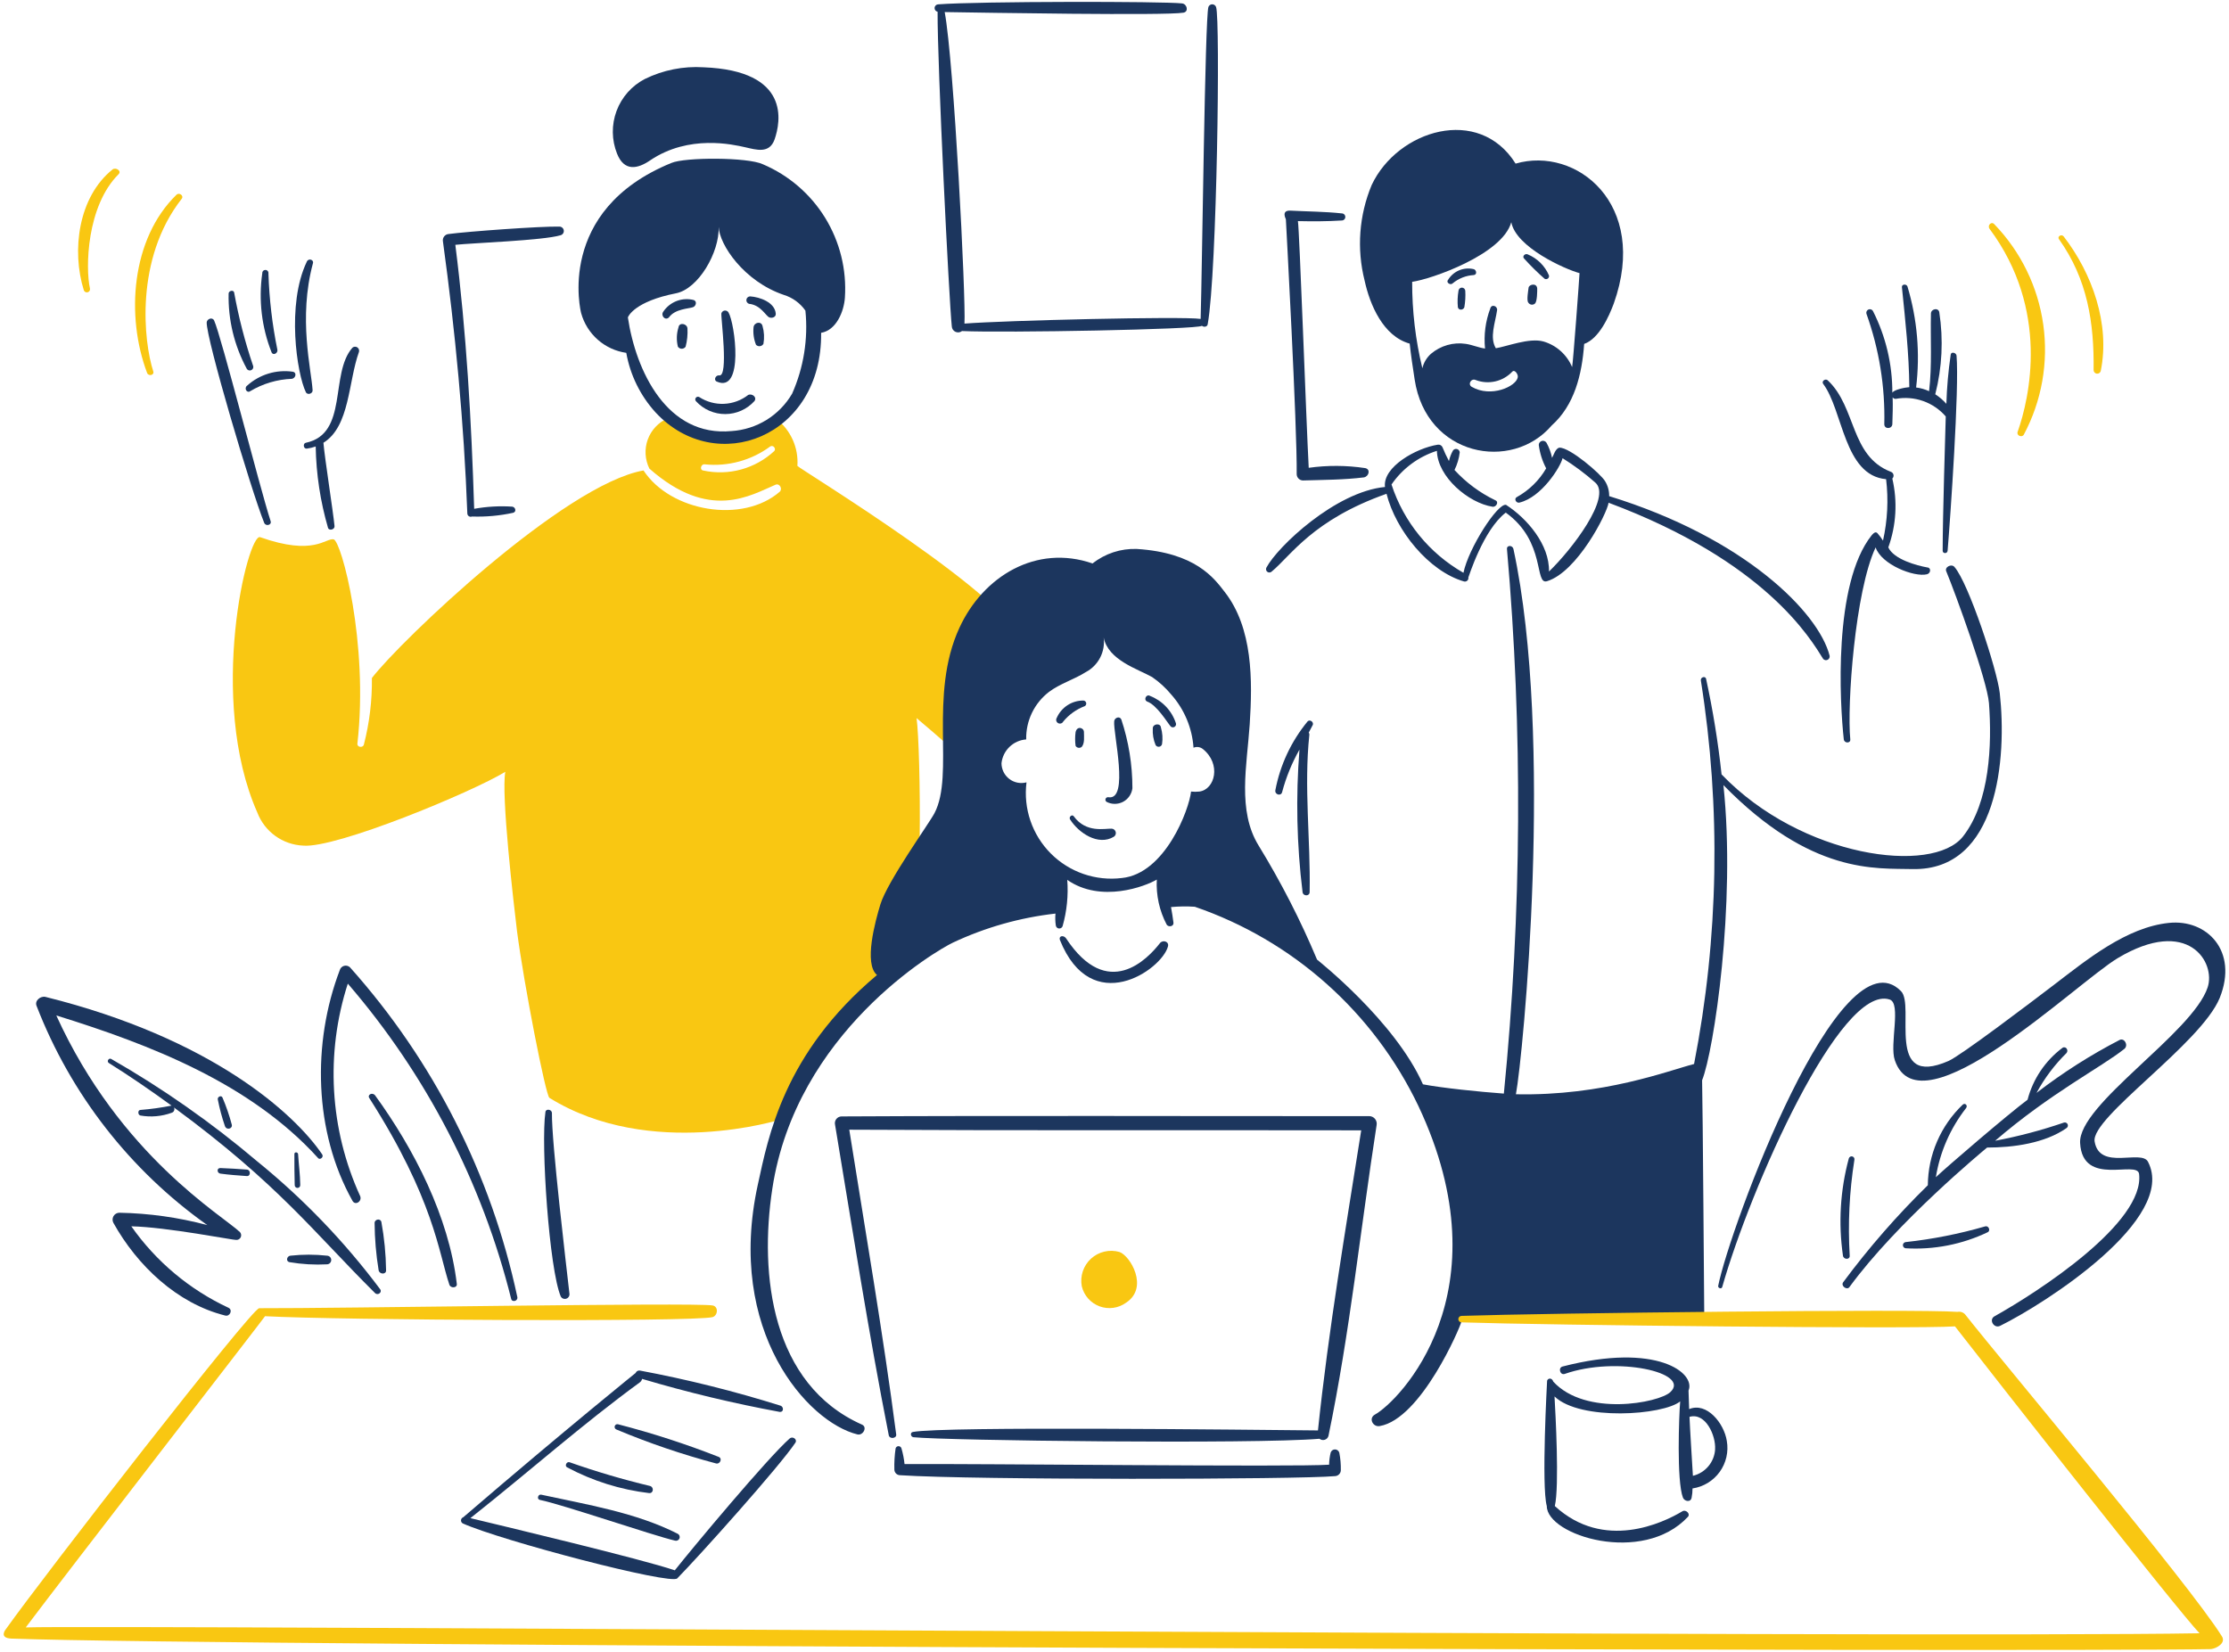 <svg width="448" height="332" viewBox="0 0 448 332" fill="none" xmlns="http://www.w3.org/2000/svg">
<path d="M160.266 93.644C160.389 91.845 160.068 90.043 159.33 88.398C158.592 86.753 157.461 85.315 156.036 84.211C155.54 84.086 146.852 92.713 134.181 84.086C133.262 84.491 132.434 85.079 131.748 85.812C131.062 86.546 130.532 87.412 130.19 88.356C129.848 89.3 129.7 90.304 129.757 91.307C129.814 92.31 130.073 93.291 130.519 94.191C142.622 104.865 150.875 99.528 155.899 97.418C156.708 97.108 157.328 98.287 156.708 98.847C149.261 105.3 134.799 102.879 129.337 94.562C113.409 97.38 80.519 128.771 74.747 136.28C74.803 140.796 74.26 145.301 73.132 149.675C72.947 150.359 71.767 150.234 71.831 149.489C74.126 129.258 68.602 108.717 67.051 108.406C65.439 108.096 63.14 111.819 52.281 107.972C49.799 107.102 41.607 140.491 51.722 163.328C52.44 165.209 53.692 166.84 55.324 168.02C56.955 169.199 58.896 169.877 60.908 169.969C67.488 170.59 94.853 159.232 101.563 155.136C100.696 159.667 103.238 181.637 103.913 187.16C105.339 198.082 109.684 220.238 110.429 220.673C130.722 233.271 156.912 225.016 156.912 225.016C156.912 225.016 161.939 211.922 182.729 190.635C185.521 187.78 185.079 150.544 184.219 144.34C188.252 147.691 192.162 151.353 196.383 154.581C195.885 149.367 205.132 131.742 205.132 129.437C205.073 121.2 160.205 93.954 160.266 93.644ZM155.615 90.666C153.726 92.418 151.441 93.687 148.957 94.368C146.472 95.048 143.859 95.119 141.341 94.574C140.535 94.452 140.906 93.209 141.651 93.333C146.333 93.817 151.027 92.534 154.811 89.736C155.425 89.362 156.043 90.229 155.615 90.666Z" fill="#F9C712"/>
<path d="M224.994 251.65C224.008 251.369 222.967 251.343 221.968 251.577C220.97 251.81 220.048 252.295 219.289 252.985C218.531 253.675 217.961 254.547 217.635 255.519C217.308 256.491 217.235 257.53 217.422 258.538C217.639 259.455 218.08 260.305 218.705 261.01C219.33 261.716 220.12 262.255 221.004 262.581C221.888 262.907 222.84 263.009 223.773 262.877C224.706 262.746 225.592 262.386 226.352 261.828C230.951 258.787 227.166 252.4 224.994 251.65Z" fill="#F9C712"/>
<path d="M275.202 224.344C239.827 224.374 204.514 224.219 169.139 224.405C168.935 224.407 168.734 224.455 168.552 224.546C168.369 224.637 168.209 224.768 168.084 224.929C167.959 225.09 167.872 225.277 167.829 225.476C167.786 225.676 167.789 225.882 167.837 226.08C171.313 246.934 174.539 267.786 178.635 288.513C178.821 289.321 180.25 289.133 180.125 288.327C177.456 267.847 173.919 247.437 170.692 227.074C205.002 227.26 239.268 227.135 273.587 227.199C270.422 247.244 267.007 267.351 264.892 287.521C251.363 287.397 189.737 286.652 183.469 287.831C182.849 287.956 183.035 288.823 183.591 288.886C190.108 289.568 251.859 290.313 265.202 289.197C265.347 289.315 265.518 289.396 265.702 289.432C265.885 289.468 266.075 289.458 266.253 289.402C266.432 289.347 266.594 289.248 266.724 289.114C266.855 288.981 266.951 288.817 267.002 288.637C271.284 268.035 273.455 246.934 276.682 226.144C276.722 225.925 276.715 225.701 276.659 225.486C276.604 225.271 276.502 225.071 276.361 224.899C276.22 224.728 276.043 224.589 275.843 224.493C275.642 224.397 275.424 224.346 275.202 224.344Z" fill="#1C365E"/>
<path d="M269.181 291.988C269.126 291.801 269.012 291.636 268.855 291.518C268.699 291.401 268.508 291.338 268.313 291.338C268.117 291.338 267.927 291.401 267.77 291.518C267.614 291.636 267.499 291.801 267.444 291.988C267.253 292.781 267.149 293.593 267.134 294.409C260.554 294.905 196.385 294.174 181.801 294.284C181.69 293.213 181.482 292.155 181.18 291.121C181.143 290.995 181.065 290.884 180.959 290.805C180.853 290.727 180.725 290.684 180.593 290.684C180.461 290.684 180.333 290.727 180.227 290.805C180.121 290.884 180.043 290.995 180.005 291.121C179.798 292.539 179.715 293.971 179.756 295.403C179.765 295.697 179.886 295.976 180.094 296.183C180.302 296.391 180.581 296.511 180.875 296.519C195.706 297.513 261.179 297.389 268.316 296.705C268.624 296.694 268.917 296.566 269.135 296.348C269.353 296.13 269.48 295.838 269.491 295.53C269.515 294.342 269.411 293.154 269.181 291.988Z" fill="#1C365E"/>
<path d="M158.715 289.14C154.261 293.067 139.165 311.171 135.628 315.639C128.863 313.343 101.245 306.763 94.543 305.151C106.831 295.408 116.824 286.47 128.618 277.844C128.839 277.674 128.992 277.432 129.051 277.16C138.153 279.863 147.393 282.08 156.731 283.801C157.537 283.864 157.537 282.809 156.917 282.56C147.633 279.642 138.183 277.28 128.618 275.487C128.438 275.455 128.253 275.487 128.094 275.578C127.935 275.668 127.813 275.811 127.749 275.982C128.804 275.113 113.846 287.152 93.119 304.965C92.995 305.008 92.886 305.085 92.804 305.188C92.723 305.291 92.672 305.415 92.659 305.545C92.646 305.676 92.671 305.808 92.73 305.925C92.79 306.042 92.881 306.139 92.995 306.206C100.771 309.696 134.987 318.675 136.126 317.251C140.472 312.842 156.668 294.785 159.894 289.944C160.266 289.258 159.274 288.64 158.715 289.14Z" fill="#1C365E"/>
<path d="M108.507 301.485C113.122 302.425 131.158 308.622 135.689 309.677C135.863 309.721 136.048 309.701 136.208 309.62C136.369 309.54 136.494 309.404 136.563 309.237C136.631 309.071 136.636 308.886 136.579 308.716C136.521 308.545 136.404 308.402 136.249 308.311C127.871 304.03 117.879 302.415 108.754 300.43C108.145 300.305 107.828 301.344 108.507 301.485Z" fill="#1C365E"/>
<path d="M114.032 294.968C119.148 297.692 124.726 299.438 130.482 300.119C131.351 300.18 131.473 298.944 130.667 298.69C125.188 297.381 119.781 295.787 114.469 293.913C113.844 293.727 113.409 294.719 114.032 294.968Z" fill="#1C365E"/>
<path d="M123.89 287.335C130.408 290.066 137.105 292.347 143.935 294.162C144.68 294.348 145.239 293.222 144.495 292.858C137.869 290.255 131.092 288.057 124.2 286.278C124.063 286.247 123.92 286.27 123.799 286.341C123.679 286.413 123.59 286.527 123.55 286.661C123.511 286.796 123.524 286.94 123.587 287.065C123.65 287.191 123.758 287.287 123.89 287.335Z" fill="#1C365E"/>
<path d="M215.07 164.703C216.743 167.373 220.71 170.108 223.883 168.179C224.035 168.076 224.152 167.928 224.217 167.755C224.281 167.582 224.29 167.394 224.242 167.216C224.194 167.038 224.092 166.88 223.949 166.763C223.807 166.646 223.632 166.576 223.448 166.564C222.082 166.503 218.297 167.504 215.815 164.083C215.5 163.587 214.753 164.207 215.07 164.703Z" fill="#1C365E"/>
<path d="M222.388 161.166C222.9 161.437 223.47 161.579 224.049 161.58C224.628 161.581 225.199 161.441 225.712 161.172C226.225 160.904 226.665 160.514 226.994 160.037C227.323 159.56 227.531 159.011 227.6 158.436C227.604 153.732 226.849 149.059 225.365 144.596C224.994 143.851 224 144.286 223.939 144.968C223.689 147.318 227.041 160.981 222.764 160.243C222.65 160.225 222.533 160.246 222.432 160.303C222.332 160.36 222.254 160.449 222.21 160.556C222.167 160.663 222.161 160.781 222.193 160.892C222.225 161.003 222.294 161.099 222.388 161.166Z" fill="#1C365E"/>
<path d="M231.696 146.457C231.63 147.582 231.822 148.708 232.256 149.747C232.325 149.872 232.431 149.972 232.559 150.035C232.686 150.098 232.83 150.12 232.971 150.1C233.112 150.08 233.243 150.017 233.348 149.921C233.453 149.824 233.526 149.698 233.558 149.559C233.727 148.439 233.646 147.295 233.323 146.208C233.247 145.278 231.635 145.463 231.696 146.457Z" fill="#1C365E"/>
<path d="M216.182 149.933C216.246 150.033 216.331 150.118 216.431 150.182C216.53 150.246 216.643 150.289 216.76 150.306C216.877 150.324 216.997 150.316 217.111 150.284C217.226 150.252 217.332 150.195 217.422 150.119C218.043 149.374 217.857 148.072 217.857 147.142C217.857 146.272 216.492 145.837 216.182 147.142C216.055 148.068 216.055 149.007 216.182 149.933Z" fill="#1C365E"/>
<path d="M213.7 145.031C214.85 143.633 216.348 142.562 218.043 141.927C218.152 141.857 218.236 141.754 218.282 141.633C218.328 141.512 218.334 141.379 218.3 141.254C218.265 141.129 218.191 141.019 218.089 140.939C217.987 140.859 217.862 140.814 217.733 140.811C216.602 140.808 215.494 141.136 214.547 141.753C213.599 142.371 212.851 143.251 212.396 144.286C212.341 144.372 212.304 144.468 212.287 144.569C212.27 144.67 212.274 144.772 212.299 144.872C212.323 144.971 212.367 145.064 212.428 145.145C212.49 145.227 212.567 145.295 212.656 145.345C212.744 145.396 212.842 145.428 212.944 145.439C213.045 145.451 213.148 145.442 213.245 145.412C213.343 145.383 213.434 145.334 213.512 145.269C213.59 145.203 213.654 145.122 213.7 145.031Z" fill="#1C365E"/>
<path d="M230.519 140.996C232.502 141.68 234.551 145.156 235.296 146.023C235.397 146.118 235.525 146.178 235.662 146.194C235.8 146.209 235.938 146.18 236.057 146.11C236.177 146.04 236.27 145.933 236.323 145.805C236.376 145.678 236.386 145.536 236.352 145.402C235.948 144.152 235.27 143.008 234.369 142.053C233.467 141.098 232.364 140.355 231.139 139.88C230.455 139.445 229.774 140.561 230.519 140.996Z" fill="#1C365E"/>
<path d="M213.016 188.908C219.347 204.733 233.433 194.99 234.737 190.271C235.047 189.218 233.682 188.844 233.122 189.589C230.704 192.694 222.637 201.318 214.257 188.598C213.761 187.914 212.769 188.09 213.016 188.908Z" fill="#1C365E"/>
<path d="M347.067 289.631C346.524 286.09 343.032 281.749 339.495 283.239C339.434 281.999 339.434 280.755 339.371 279.515C340.861 275.99 333.04 269.771 314.052 274.674C313.112 274.923 313.554 276.474 314.484 276.163C324.911 272.502 339.93 275.914 335.709 279.825C333.359 281.999 318.705 284.79 312.188 277.71C311.939 276.904 311.133 276.965 310.948 277.524C310.948 277.524 309.773 298.81 310.886 302.721C310.886 308.629 330.14 314.652 339.246 304.892C339.806 304.272 338.814 303.341 338.13 303.776C334.22 306.126 322.366 311.782 312.499 302.721C313.439 298.749 312.623 283.855 312.437 280.69C317.589 285.653 334.281 284.475 337.695 281.684C337.46 284.412 336.95 297.694 338.255 301.045C338.565 301.79 339.806 302.039 339.991 301.045C340.115 300.432 340.177 299.808 340.177 299.182C341.262 299.02 342.304 298.643 343.242 298.072C344.179 297.501 344.993 296.749 345.635 295.859C346.277 294.969 346.735 293.959 346.98 292.89C347.226 291.82 347.256 290.712 347.067 289.631ZM344.717 291.307C344.646 292.558 344.173 293.753 343.368 294.715C342.564 295.676 341.471 296.353 340.252 296.644C340.127 294.529 339.632 286.652 339.568 284.79C342.846 283.86 344.896 288.637 344.708 291.307H344.717Z" fill="#1C365E"/>
<path d="M262.789 145.031C259.519 149.01 257.3 153.747 256.336 158.807C256.148 159.747 257.511 160.111 257.701 159.18C258.492 156.21 259.659 153.352 261.175 150.678C260.42 160.211 260.628 169.796 261.795 179.287C261.859 180.156 263.224 180.227 263.224 179.287C263.41 168.674 262.049 158.25 263.161 147.698C263.174 147.621 263.169 147.542 263.148 147.467C263.126 147.392 263.088 147.322 263.036 147.264C263.285 146.768 263.534 146.324 263.783 145.837C264.216 145.217 263.276 144.465 262.789 145.031Z" fill="#1C365E"/>
<path d="M307.223 57.837C307.171 58.333 306.791 60.38 307.162 60.814C307.23 60.927 307.323 61.023 307.434 61.096C307.544 61.168 307.669 61.215 307.8 61.233C307.931 61.251 308.064 61.239 308.19 61.199C308.316 61.158 308.431 61.09 308.527 61C308.962 60.568 308.962 58.518 308.962 58.022C308.901 56.782 307.298 57.155 307.223 57.837Z" fill="#1C365E"/>
<path d="M293.137 58.457C292.951 59.544 292.909 60.65 293.013 61.747C293.137 62.431 294.129 62.367 294.315 61.747C294.503 60.661 294.566 59.557 294.503 58.457C294.492 58.283 294.416 58.119 294.289 58C294.162 57.88 293.994 57.813 293.82 57.813C293.645 57.813 293.478 57.88 293.351 58C293.224 58.119 293.147 58.283 293.137 58.457Z" fill="#1C365E"/>
<path d="M291.957 56.96C293.168 55.958 294.669 55.371 296.239 55.285C296.923 55.16 296.735 54.29 296.239 54.109C295.252 53.864 294.212 53.943 293.274 54.334C292.335 54.725 291.547 55.407 291.026 56.281C290.592 56.781 291.529 57.407 291.957 56.96Z" fill="#1C365E"/>
<path d="M306.356 52.002C307.638 53.428 309.006 54.776 310.452 56.037C310.555 56.092 310.673 56.117 310.79 56.106C310.907 56.096 311.018 56.052 311.11 55.98C311.202 55.907 311.271 55.809 311.308 55.697C311.345 55.586 311.349 55.466 311.319 55.353C310.503 53.435 308.965 51.916 307.037 51.123C306.485 50.885 305.853 51.574 306.356 52.002Z" fill="#1C365E"/>
<path d="M393.24 71.488C393.183 70.868 392.121 70.621 392.065 71.302C391.585 74.573 391.295 77.868 391.195 81.172C390.543 80.432 389.791 79.785 388.963 79.25C390.344 73.858 390.618 68.242 389.769 62.741C389.583 61.801 388.154 62.057 388.093 62.988C387.969 68.203 388.342 73.354 387.722 78.627C386.895 78.25 386.015 77.999 385.113 77.885C385.941 71.072 385.35 64.162 383.377 57.59C383.191 57.031 382.202 57.094 382.26 57.715C382.942 64.417 383.687 71.058 383.748 77.821C382.869 77.873 380.641 78.333 380.336 78.94C380.353 73.224 379.013 67.586 376.425 62.49C376.335 62.344 376.195 62.236 376.032 62.185C375.868 62.134 375.692 62.143 375.534 62.211C375.377 62.278 375.249 62.4 375.174 62.554C375.098 62.708 375.081 62.883 375.124 63.049C377.681 70.17 378.901 77.702 378.721 85.266C378.721 86.321 380.275 86.26 380.336 85.266C380.397 83.466 380.46 81.666 380.397 79.861C380.463 79.963 380.556 80.046 380.665 80.1C380.774 80.155 380.896 80.179 381.017 80.171C382.856 79.835 384.751 79.984 386.514 80.604C388.277 81.224 389.848 82.294 391.071 83.708C391.009 86.004 390.45 104.002 390.45 110.705C390.45 111.325 391.39 111.325 391.444 110.705C391.999 104.01 393.811 77.936 393.24 71.488Z" fill="#1C365E"/>
<path d="M387.405 114.065C385.29 113.692 380.641 112.451 379.525 110.03C381.124 105.592 381.404 100.785 380.331 96.191C380.433 96.094 380.508 95.972 380.549 95.836C380.59 95.701 380.595 95.558 380.563 95.42C380.532 95.283 380.466 95.156 380.371 95.051C380.276 94.947 380.155 94.869 380.021 94.826C371.829 91.66 373.131 81.856 367.359 76.456C366.927 76.021 366.057 76.58 366.419 77.14C370.454 82.476 370.576 95.571 379.081 96.316C379.577 100.437 379.368 104.614 378.46 108.665C378.127 108.139 377.753 107.641 377.342 107.175C377.093 106.928 376.783 106.865 376.167 107.61C368.412 117.353 369.775 141.433 370.581 148.631C370.708 149.44 371.949 149.44 371.885 148.631C371.204 141.743 372.825 118.843 376.975 110.03C378.15 113.506 384.73 116.051 387.278 115.435C388.088 115.24 388.15 114.124 387.405 114.065Z" fill="#1C365E"/>
<path d="M400.811 45.05C400.24 44.441 399.383 45.299 399.872 45.99C411.974 62.25 407.941 79.936 405.512 86.824C405.262 87.569 406.379 87.999 406.752 87.383C410.366 80.605 411.738 72.856 410.67 65.25C409.603 57.644 406.151 50.572 400.811 45.05Z" fill="#F9C712"/>
<path d="M414.776 47.534C414.343 46.973 413.41 47.534 413.836 48.091C419.546 56.098 420.911 64.849 420.787 74.411C420.794 74.584 420.861 74.748 420.978 74.875C421.094 75.002 421.252 75.085 421.423 75.107C421.594 75.129 421.767 75.09 421.912 74.997C422.058 74.903 422.165 74.762 422.216 74.597C424.147 65.159 420.51 54.96 414.776 47.534Z" fill="#F9C712"/>
<path d="M367.733 131.812C365.529 123.117 350.667 108.103 323.422 99.725C323.441 98.677 323.162 97.644 322.615 96.748C321.809 95.319 315.54 89.921 313.429 89.982C312.623 90.107 312.254 91.533 311.942 92.032C311.728 90.966 311.351 89.941 310.823 88.991C310.726 88.838 310.583 88.721 310.415 88.657C310.246 88.592 310.061 88.583 309.887 88.632C309.713 88.68 309.56 88.783 309.449 88.926C309.338 89.068 309.276 89.243 309.272 89.423C309.482 91.073 309.986 92.671 310.762 94.142C309.354 96.563 307.316 98.557 304.866 99.913C304.246 100.224 304.68 101.154 305.362 101.03C309.827 99.975 313.617 93.893 314.057 92.1C316.383 93.547 318.584 95.187 320.637 97.002C323.988 99.921 315.92 110.47 311.326 114.876C311.451 109.471 306.92 104.202 302.702 101.481C301.026 101.046 295.13 110.23 294.136 115.134C287.275 111.224 282.119 104.895 279.676 97.385C281.877 94.175 285.089 91.794 288.799 90.619C288.924 95.895 295.191 101.107 299.971 101.852C300.716 101.977 301.336 100.861 300.528 100.55C297.436 99.061 294.656 96.997 292.336 94.469C292.885 93.357 293.241 92.16 293.391 90.929C293.381 90.774 293.323 90.625 293.224 90.504C293.126 90.383 292.992 90.296 292.841 90.255C292.691 90.214 292.531 90.221 292.385 90.276C292.238 90.33 292.113 90.429 292.026 90.558C291.656 91.221 291.385 91.933 291.219 92.673C290.736 91.765 290.301 90.833 289.915 89.879C289.835 89.704 289.7 89.56 289.53 89.471C289.36 89.381 289.165 89.35 288.975 89.383C284.632 90.067 277.867 93.848 278.363 97.885C268.434 98.825 256.766 109.87 254.534 114.084C254.457 114.225 254.434 114.388 254.468 114.545C254.501 114.701 254.59 114.841 254.717 114.938C254.844 115.035 255.002 115.084 255.162 115.075C255.321 115.066 255.473 115.001 255.589 114.89C259.497 111.663 263.779 104.527 278.675 99.251C280.536 106.637 287.175 114.829 294.251 116.876C294.365 116.905 294.485 116.905 294.599 116.876C294.714 116.847 294.819 116.79 294.906 116.71C294.992 116.63 295.057 116.529 295.095 116.417C295.132 116.305 295.141 116.186 295.12 116.07C295.182 116.006 298.098 106.512 302.64 103.037C310.783 108.876 308.325 117.691 310.957 116.815C316.978 114.951 322.942 103.347 323.306 101.051C354.895 112.843 363.961 128.482 366.438 132.454C366.548 132.574 366.695 132.656 366.855 132.686C367.015 132.716 367.181 132.693 367.327 132.62C367.473 132.548 367.592 132.43 367.665 132.284C367.738 132.138 367.762 131.973 367.733 131.812Z" fill="#1C365E"/>
<path d="M54.391 104.752C52.192 97.956 44.46 67.516 43.034 64.414C42.662 63.669 41.607 64.104 41.544 64.786C41.419 68.012 50.42 98.424 53.087 105.062C53.39 105.871 54.65 105.556 54.391 104.752Z" fill="#1C365E"/>
<path d="M45.95 59.014C45.834 64.247 47.075 69.421 49.55 74.033C49.587 74.118 49.64 74.196 49.706 74.261C49.773 74.326 49.851 74.377 49.938 74.412C50.024 74.446 50.116 74.463 50.209 74.462C50.302 74.461 50.394 74.442 50.479 74.405C50.565 74.369 50.642 74.316 50.707 74.249C50.772 74.183 50.824 74.104 50.858 74.018C50.893 73.931 50.91 73.839 50.909 73.746C50.908 73.653 50.888 73.561 50.852 73.476C49.233 68.697 47.968 63.805 47.068 58.84C47.005 58.208 45.955 58.394 45.95 59.014Z" fill="#1C365E"/>
<path d="M52.715 54.918C51.946 60.286 52.587 65.762 54.577 70.806C54.887 71.551 55.881 70.992 55.752 70.311C54.719 65.261 54.117 60.133 53.952 54.981C53.966 54.895 53.962 54.806 53.939 54.722C53.917 54.637 53.877 54.558 53.822 54.49C53.767 54.421 53.698 54.365 53.62 54.326C53.542 54.286 53.457 54.263 53.369 54.258C53.282 54.254 53.194 54.268 53.112 54.3C53.031 54.331 52.956 54.38 52.895 54.442C52.833 54.504 52.785 54.579 52.754 54.661C52.723 54.743 52.71 54.831 52.715 54.918Z" fill="#1C365E"/>
<path d="M61.653 52.622C57.556 61.188 59.664 75.088 61.465 78.813C61.775 79.494 62.893 79.123 62.83 78.439C62.583 74.343 59.914 63.98 62.893 52.932C63.14 52.187 61.963 51.816 61.653 52.622Z" fill="#1C365E"/>
<path d="M50.295 78.625C52.835 77.106 55.716 76.253 58.673 76.143C59.418 76.019 59.728 74.902 58.859 74.717C57.217 74.481 55.543 74.608 53.956 75.091C52.369 75.573 50.907 76.399 49.675 77.509C48.991 78.004 49.609 79.118 50.295 78.625Z" fill="#1C365E"/>
<path d="M70.836 69.885C66.216 75.135 70.091 87.2 61.465 89C60.844 89.122 60.969 90.241 61.653 90.175C62.266 90.097 62.869 89.952 63.45 89.743C63.548 95.289 64.383 100.798 65.934 106.124C66.181 106.747 67.3 106.437 67.236 105.753C66.989 103.083 65.25 91.975 65.004 88.998C70.329 85.708 69.993 76.695 72.141 70.752C72.195 70.583 72.194 70.401 72.135 70.234C72.077 70.066 71.965 69.922 71.817 69.824C71.67 69.725 71.494 69.678 71.317 69.689C71.139 69.7 70.971 69.769 70.836 69.885Z" fill="#1C365E"/>
<path d="M36.517 39.962C37.008 39.337 36.021 38.597 35.462 39.156C26.339 48.03 25.284 63.608 29.566 74.963C29.876 75.708 31.056 75.398 30.807 74.653C28.884 68.757 27.021 52.091 36.517 39.962Z" fill="#F9C712"/>
<path d="M22.617 34.066C15.724 39.587 14.361 50.387 16.845 58.333C16.897 58.485 17.004 58.613 17.146 58.691C17.287 58.768 17.453 58.789 17.609 58.75C17.765 58.711 17.901 58.614 17.99 58.48C18.078 58.345 18.113 58.181 18.086 58.022C17.146 53.863 17.402 41.389 23.858 34.992C24.485 34.316 23.237 33.571 22.617 34.066Z" fill="#F9C712"/>
<path d="M109.623 223.538C108.683 229.866 110.368 255.187 112.728 260.649C112.836 260.822 112.997 260.954 113.187 261.027C113.378 261.1 113.586 261.11 113.782 261.054C113.978 260.998 114.151 260.88 114.274 260.717C114.397 260.555 114.464 260.357 114.464 260.153C113.783 254.071 110.866 229.805 110.928 223.66C110.866 222.978 109.687 222.793 109.623 223.538Z" fill="#1C365E"/>
<path d="M139.91 80.674C140.658 81.485 141.568 82.132 142.58 82.572C143.592 83.012 144.685 83.236 145.789 83.23C146.892 83.225 147.983 82.988 148.99 82.537C149.997 82.086 150.9 81.43 151.639 80.611C152.198 79.805 151.143 79.06 150.398 79.37C149.004 80.463 147.303 81.093 145.533 81.171C143.763 81.249 142.013 80.771 140.528 79.805C140.413 79.744 140.279 79.727 140.153 79.757C140.026 79.787 139.914 79.863 139.839 79.969C139.763 80.075 139.729 80.205 139.742 80.335C139.755 80.465 139.815 80.585 139.91 80.674Z" fill="#1C365E"/>
<path d="M144.067 76.7C149.58 79.13 147.728 65.032 146.417 62.798C146.338 62.667 146.223 62.562 146.085 62.496C145.947 62.43 145.793 62.405 145.642 62.425C145.491 62.444 145.348 62.508 145.232 62.607C145.116 62.706 145.031 62.837 144.988 62.983C144.866 63.923 146.478 75.77 144.556 75.459C143.881 75.337 143.329 76.376 144.067 76.7Z" fill="#1C365E"/>
<path d="M151.453 65.78C151.332 66.977 151.502 68.187 151.949 69.305C152.05 69.409 152.175 69.489 152.312 69.537C152.449 69.585 152.596 69.601 152.74 69.583C152.885 69.565 153.023 69.514 153.144 69.433C153.265 69.353 153.366 69.245 153.439 69.119C153.656 67.921 153.592 66.688 153.253 65.519C153.004 64.48 151.564 64.785 151.453 65.78Z" fill="#1C365E"/>
<path d="M136.373 65.78C135.972 67.047 135.929 68.4 136.248 69.69C136.335 69.816 136.451 69.919 136.586 69.99C136.721 70.062 136.871 70.099 137.024 70.099C137.177 70.099 137.327 70.062 137.462 69.99C137.597 69.919 137.713 69.816 137.799 69.69C138.113 68.496 138.238 67.26 138.171 66.026C138.11 65.035 136.516 64.727 136.373 65.78Z" fill="#1C365E"/>
<path d="M134.449 63.794C135.689 62.055 138.481 62.055 139.29 61.745C139.847 61.559 140.159 60.629 139.475 60.318C138.34 60.018 137.139 60.077 136.038 60.488C134.938 60.9 133.992 61.642 133.332 62.614C132.71 63.42 133.704 64.539 134.449 63.794Z" fill="#1C365E"/>
<path d="M150.522 61.063C152.943 61.31 153.874 63.484 154.618 63.794C155.175 64.029 155.984 63.731 155.92 63.049C155.735 60.753 152.694 59.698 150.769 59.574C150.588 59.575 150.414 59.639 150.276 59.757C150.139 59.874 150.047 60.036 150.018 60.214C149.988 60.393 150.023 60.576 150.115 60.731C150.207 60.886 150.352 61.004 150.522 61.063Z" fill="#1C365E"/>
<path d="M153.314 33.011C150.276 31.58 137.675 31.58 134.935 32.755C111.538 42.313 116.751 62.793 116.814 62.978C117.39 65.039 118.554 66.887 120.162 68.298C121.771 69.709 123.755 70.621 125.873 70.924C126.665 75.396 128.709 79.552 131.77 82.909C143.874 95.944 165.29 87.905 165.034 66.896C168.075 66.4 169.628 62.614 169.814 59.822C170.188 54.194 168.8 48.588 165.844 43.783C162.887 38.979 158.508 35.214 153.314 33.011ZM159.21 79.123C157.954 81.277 156.188 83.089 154.067 84.401C151.946 85.712 149.535 86.482 147.047 86.643C134.075 87.884 127.807 74.604 126.195 63.806C126.256 63.557 127.622 60.579 135.814 58.965C140.406 58.095 144.626 50.648 144.441 45.621C144.605 49.179 149.47 56.535 157.535 59.275C159.296 59.814 160.825 60.929 161.878 62.44C162.446 68.138 161.527 73.886 159.21 79.123Z" fill="#1C365E"/>
<path d="M149.778 29.599C152.01 30.097 154.619 30.964 155.674 28.046C156.915 24.509 158.964 14.207 141.4 13.525C137.332 13.269 133.267 14.079 129.608 15.875C126.978 17.238 124.949 19.53 123.917 22.307C122.884 25.083 122.921 28.144 124.022 30.894C125.45 34.494 128.118 33.998 130.724 32.198C138.481 26.993 147.294 29.042 149.778 29.599Z" fill="#1C365E"/>
<path d="M103.976 260.705C98.727 236.063 87.133 213.218 70.341 194.435C70.186 194.288 69.996 194.183 69.788 194.131C69.581 194.078 69.364 194.08 69.158 194.137C68.952 194.193 68.764 194.301 68.612 194.452C68.46 194.602 68.35 194.789 68.291 194.994C62.708 209.64 63.079 227.514 70.836 241.353C71.396 242.408 72.822 241.477 72.387 240.413C66.258 226.989 65.373 211.757 69.906 197.713C85.655 215.979 96.901 237.683 102.74 261.083C102.921 261.828 104.15 261.521 103.976 260.705Z" fill="#1C365E"/>
<path d="M64.754 232.035C59.169 223.81 42.538 208.7 9.149 200.383C8.155 200.148 6.914 201.128 7.349 202.183C14.211 219.921 26.144 235.245 41.659 246.246C35.886 244.705 29.947 243.872 23.973 243.764C23.735 243.77 23.503 243.836 23.3 243.957C23.096 244.079 22.926 244.251 22.808 244.456C22.69 244.662 22.627 244.895 22.625 245.132C22.623 245.37 22.683 245.603 22.797 245.811C27.575 254.377 35.581 262.009 45.264 264.43C46.203 264.679 46.815 263.311 45.945 262.877C38.104 259.226 31.362 253.576 26.395 246.495C33.347 246.619 47.31 249.348 47.435 249.225C47.623 249.245 47.812 249.208 47.979 249.118C48.145 249.029 48.281 248.891 48.367 248.724C48.455 248.556 48.489 248.366 48.466 248.178C48.444 247.991 48.365 247.814 48.241 247.672C44.765 244.323 24.163 232.345 11.315 204.108C30.306 210.004 50.29 217.761 63.88 232.717C64.259 233.281 65.14 232.595 64.754 232.035Z" fill="#1C365E"/>
<path d="M74.251 220.755C87.22 241.05 88.151 251.775 90.322 258.24C90.571 258.985 91.937 258.921 91.812 258.054C90.2 244.525 83.249 230.996 75.362 220.135C74.808 219.503 73.752 220.05 74.251 220.755Z" fill="#1C365E"/>
<path d="M77.595 255.312C77.552 252.064 77.238 248.825 76.655 245.63C76.469 244.824 75.29 245.071 75.29 245.815C75.313 248.997 75.583 252.172 76.098 255.312C76.237 256.179 77.658 256.24 77.595 255.312Z" fill="#1C365E"/>
<path d="M60.348 238.183C60.318 236.068 60.038 234.026 59.913 231.976C59.852 231.542 59.169 231.48 59.169 231.976C59.169 234.091 59.169 236.133 59.232 238.183C59.227 238.259 59.238 238.336 59.264 238.408C59.289 238.48 59.33 238.546 59.382 238.601C59.434 238.657 59.498 238.702 59.568 238.732C59.638 238.763 59.714 238.778 59.79 238.778C59.867 238.778 59.942 238.763 60.012 238.732C60.083 238.702 60.146 238.657 60.198 238.601C60.25 238.546 60.291 238.48 60.316 238.408C60.342 238.336 60.353 238.259 60.348 238.183Z" fill="#1C365E"/>
<path d="M46.575 226.019C46.086 224.175 45.464 222.369 44.714 220.614C44.465 220.055 43.659 220.492 43.774 220.988C44.126 222.798 44.602 224.581 45.2 226.325C45.515 227.26 46.829 226.884 46.575 226.019Z" fill="#1C365E"/>
<path d="M65.749 252.396C63.294 252.128 60.818 252.128 58.363 252.396C57.679 252.457 57.369 253.512 58.177 253.697C60.677 254.121 63.217 254.267 65.749 254.132C65.971 254.121 66.181 254.024 66.334 253.862C66.488 253.701 66.573 253.487 66.573 253.264C66.573 253.041 66.488 252.827 66.334 252.665C66.181 252.504 65.971 252.407 65.749 252.396Z" fill="#1C365E"/>
<path d="M49.611 235.09C47.813 234.959 46.075 234.843 44.274 234.78C43.529 234.78 43.593 235.774 44.274 235.899C46.013 236.134 47.799 236.27 49.611 236.394C50.42 236.444 50.42 235.14 49.611 235.09Z" fill="#1C365E"/>
<path d="M76.42 259.159C69.262 249.583 60.944 240.932 51.658 233.403C42.542 225.676 32.739 218.8 22.37 212.862C21.874 212.551 21.376 213.357 21.874 213.668C26.156 216.337 30.376 219.254 34.472 222.233C32.401 222.646 30.308 222.937 28.202 223.103C27.645 223.164 27.707 224.095 28.202 224.219C30.325 224.596 32.509 224.404 34.533 223.662C34.636 223.629 34.731 223.573 34.811 223.499C34.89 223.425 34.953 223.335 34.994 223.235C35.036 223.135 35.055 223.026 35.05 222.918C35.046 222.81 35.018 222.704 34.968 222.607C55.984 238.063 62.959 247.585 75.369 259.904C75.926 260.47 76.855 259.782 76.42 259.159Z" fill="#1C365E"/>
<path d="M371.766 252.396C371.386 245.967 371.701 239.517 372.706 233.156C372.745 233.008 372.724 232.851 372.648 232.719C372.572 232.586 372.447 232.489 372.299 232.448C372.152 232.408 371.995 232.426 371.862 232.501C371.728 232.575 371.63 232.699 371.587 232.846C369.865 239.214 369.465 245.867 370.412 252.396C370.525 253.202 371.827 253.263 371.766 252.396Z" fill="#1C365E"/>
<path d="M426.07 209.005C420.174 212.05 414.566 215.623 409.314 219.679C410.912 216.726 412.941 214.028 415.333 211.672C415.831 211.115 415.208 210.185 414.527 210.62C411.078 213.202 408.606 216.876 407.514 221.044C403.604 223.963 391.379 234.439 389.081 236.622C389.905 231.55 391.997 226.768 395.163 222.72C395.536 222.224 394.977 221.603 394.481 222.038C392.287 224.131 390.535 226.643 389.331 229.426C388.126 232.208 387.493 235.205 387.469 238.237C381.293 244.271 375.607 250.787 370.464 257.723C369.905 258.468 371.209 259.399 371.705 258.715C381.262 245.62 398.702 231.22 399.383 230.663C404.659 230.663 410.99 229.796 415.333 226.755C415.459 226.676 415.552 226.554 415.595 226.412C415.639 226.27 415.63 226.116 415.569 225.98C415.509 225.844 415.402 225.735 415.267 225.672C415.133 225.608 414.98 225.596 414.837 225.636C410.318 227.19 405.693 228.413 400.998 229.297C412.167 219.679 422.345 214.528 427 210.805C427.806 210.07 426.998 208.638 426.07 209.005Z" fill="#1C365E"/>
<path d="M382.999 250.906C388.686 251.245 394.367 250.134 399.507 247.677C400.128 247.367 399.693 246.314 399.012 246.502C393.776 248.02 388.418 249.079 382.999 249.667C382.849 249.688 382.712 249.762 382.613 249.876C382.514 249.99 382.459 250.136 382.459 250.287C382.459 250.437 382.514 250.583 382.613 250.697C382.712 250.811 382.849 250.885 382.999 250.906Z" fill="#1C365E"/>
<path d="M244.419 1.423C244.364 1.26 244.26 1.119 244.121 1.018C243.982 0.918 243.815 0.864 243.643 0.864C243.472 0.864 243.305 0.918 243.166 1.018C243.026 1.119 242.922 1.26 242.868 1.423C242.184 3.843 241.627 53.616 241.315 64.104C237.717 63.545 201.783 64.414 193.845 65.044C194.155 60.017 191.73 12.404 189.873 2.426C197.755 2.548 234.307 3.171 237.846 2.548C238.962 2.363 238.591 0.812 237.597 0.687C233.811 0.252 196.707 0.252 188.569 0.873C188.384 0.877 188.207 0.95 188.072 1.078C187.937 1.205 187.854 1.377 187.839 1.562C187.823 1.746 187.876 1.93 187.988 2.078C188.1 2.226 188.262 2.327 188.444 2.363C188.383 12.79 190.74 60.389 191.299 65.603C191.31 65.836 191.385 66.061 191.515 66.254C191.646 66.447 191.826 66.6 192.038 66.697C192.25 66.794 192.484 66.831 192.715 66.804C192.946 66.777 193.165 66.687 193.349 66.543C201.797 66.933 240.835 66.222 241.568 65.488C241.942 65.799 242.685 65.735 242.743 65.115C244.605 54.671 245.281 3.784 244.419 1.423Z" fill="#1C365E"/>
<path d="M112.417 45.548C108.751 45.455 93.852 46.54 90.2 47.036C90.021 47.045 89.845 47.092 89.686 47.175C89.526 47.257 89.386 47.373 89.275 47.514C89.163 47.655 89.083 47.819 89.04 47.993C88.998 48.167 88.992 48.349 89.025 48.526C91.507 66.586 93.255 85.017 93.927 103.201C93.929 103.312 93.958 103.421 94.011 103.518C94.065 103.616 94.141 103.699 94.234 103.76C94.326 103.821 94.432 103.858 94.543 103.869C94.653 103.88 94.765 103.864 94.868 103.821C97.64 103.916 100.413 103.666 103.123 103.076C103.866 102.891 103.619 101.901 102.935 101.836C100.383 101.671 97.82 101.817 95.302 102.27C94.743 84.521 93.751 66.835 91.516 49.21C94.931 48.836 109.205 48.34 112.666 47.285C112.875 47.229 113.056 47.099 113.175 46.918C113.294 46.738 113.342 46.52 113.312 46.306C113.281 46.093 113.173 45.897 113.008 45.758C112.843 45.618 112.633 45.544 112.417 45.548Z" fill="#1C365E"/>
<path d="M274.393 94.09C270.63 93.524 266.805 93.504 263.036 94.029C262.54 84.782 261.174 46.242 260.864 44.444C263.78 44.507 266.76 44.507 269.677 44.319C269.866 44.319 270.047 44.244 270.181 44.111C270.315 43.977 270.39 43.795 270.39 43.606C270.39 43.417 270.315 43.236 270.181 43.102C270.047 42.968 269.866 42.893 269.677 42.893C266.264 42.522 262.789 42.522 259.313 42.334C257.452 42.273 258.444 44.009 258.444 44.073C258.444 44.136 260.74 86.025 260.617 95.333C260.628 95.659 260.763 95.968 260.993 96.199C261.223 96.43 261.532 96.565 261.858 96.576C265.954 96.452 270.111 96.452 274.146 95.954C275.138 95.754 275.509 94.325 274.393 94.09Z" fill="#1C365E"/>
<path d="M304.616 32.887C297.233 21.097 280.91 26.123 275.697 37.168C273.153 43.258 272.653 50.009 274.271 56.408C275.324 61.249 277.993 67.58 283.33 69.067C283.579 71.417 283.951 73.847 284.324 76.268C286.653 91.717 303.829 94.931 311.878 85.515C316.409 81.48 317.96 75.337 318.394 69.131C321.374 68.076 323.36 63.669 324.352 61C331.47 40.966 316.785 29.343 304.616 32.887ZM305.051 75.833C304.741 77.694 299.646 79.99 295.804 77.758C294.937 77.259 295.682 75.957 296.612 76.392C297.862 76.866 299.224 76.959 300.527 76.661C301.83 76.363 303.015 75.687 303.935 74.717C304.431 74.157 305.176 75.274 305.051 75.833ZM315.974 73.786C315.457 72.551 314.67 71.448 313.672 70.557C312.673 69.665 311.488 69.009 310.202 68.635C307.382 67.845 302.837 69.648 300.645 70C299.341 67.826 300.523 64.91 300.894 62.365C301.019 61.498 299.775 61.063 299.529 61.994C298.561 64.566 298.2 67.327 298.473 70.061C297.169 69.876 295.928 69.316 294.627 69.121C293.384 68.932 292.115 69.011 290.905 69.353C289.695 69.696 288.573 70.294 287.614 71.107C286.746 71.876 286.139 72.895 285.875 74.023C284.498 68.335 283.81 62.501 283.826 56.648C287.551 56.149 301.949 51.186 303.749 44.663C304.689 49.689 314.484 54.095 317.464 54.901C317.464 55.353 316.16 73.102 315.974 73.786Z" fill="#1C365E"/>
<path d="M435.937 185.505C427.371 186.375 419.367 192.952 412.787 197.979C408.073 201.579 394.17 212.128 391.637 213.254C378.729 218.894 384.996 202.146 382.08 199.227C369.86 186.753 347.699 246.697 345.34 258.433C345.218 258.929 346.024 259.178 346.148 258.682C351.788 238.822 369.916 197.737 379.784 200.902C382.204 201.65 379.723 209.964 380.839 213.122C385.927 228.078 417.264 197.612 425.646 192.581C439.796 184.14 445.386 193.448 443.706 198.475C440.665 207.661 417.642 221.996 418.075 229.753C418.573 238.683 429.557 233.104 429.928 235.96C431.103 245.705 409.882 259.542 400.884 264.571C399.644 265.252 400.76 267.116 402.003 266.496C411.187 261.962 437.624 244.958 431.728 233.539C430.426 230.933 421.985 235.403 420.991 229.443C420.185 224.604 442.341 209.832 446.136 200.585C449.938 191.089 443.49 184.711 435.937 185.505Z" fill="#1C365E"/>
<path d="M401.928 139.32C401.411 134.667 395.66 117.165 392.805 113.94C392.184 113.257 390.756 114.002 391.19 114.88C392.991 119.226 399.383 136.735 399.756 141.318C400.377 149.696 399.942 161.239 394.542 168.129C388.46 175.884 362.086 172.411 346.012 155.653C345.319 149.21 344.283 142.809 342.907 136.477C342.785 135.795 341.732 136.106 341.852 136.787C345.909 162.363 345.447 188.452 340.487 213.867C335.399 215.169 322.305 220.32 304.68 219.949C306.106 212.316 312.374 148.33 304.182 110.35C303.996 109.544 302.816 109.544 302.88 110.35C306.072 146.778 305.863 183.425 302.255 219.815C297.165 219.444 289.967 218.699 285.995 217.954C280.355 205.231 264.831 193.004 264.709 192.882C261.387 184.961 257.465 177.305 252.978 169.981C248.635 162.969 250.628 153.782 251.177 145.59C251.737 136.841 251.861 126.229 246.09 118.906C243.975 116.175 240.257 111.085 228.465 110.34C225.254 110.229 222.108 111.263 219.589 113.257C208.295 109.349 197.621 115.802 192.841 126.165C186.567 139.704 191.922 155.695 187.81 163.462C186.755 165.509 178.377 177.116 176.95 181.771C175.916 185.16 173.562 193.728 176.267 195.981C157.467 211.745 154.411 228.564 152.313 238.122C145.858 267.6 162.366 285.906 172.358 288.327C173.475 288.576 174.405 286.837 173.226 286.341C155.105 278.274 152.56 256.304 155.229 238.928C160.007 207.463 188.129 191.079 191.534 189.465C198.038 186.409 204.997 184.439 212.137 183.632C212.065 184.415 212.086 185.204 212.2 185.982C212.213 186.143 212.279 186.294 212.39 186.412C212.5 186.529 212.648 186.605 212.807 186.627C212.967 186.649 213.129 186.616 213.267 186.533C213.405 186.449 213.511 186.321 213.566 186.17C214.424 183.146 214.742 179.994 214.506 176.859C221.271 181.576 230.206 178.164 232.502 176.798C232.339 179.942 233.026 183.071 234.49 185.858C234.861 186.417 235.917 186.231 235.855 185.486C235.731 184.431 235.543 183.371 235.357 182.321C236.947 182.176 238.545 182.155 240.137 182.26C249.909 185.614 258.915 190.882 266.629 197.754C274.344 204.627 280.612 212.966 285.069 222.287C302.816 259.887 281.095 281.742 276.318 284.348C275.013 285.093 275.946 286.893 277.309 286.644C285.626 285.218 293.508 266.723 293.694 265.729C303.251 265.544 342.536 265.048 342.536 265.048C342.536 265.048 342.226 221.357 342.101 217.136C344.451 211.303 348.928 181.825 346.383 157.808C364.071 175.868 377.041 174.493 384.364 174.688C401.678 175.066 403.361 152.236 401.928 139.32ZM206.314 157.256C205.723 157.414 205.104 157.434 204.504 157.315C203.904 157.196 203.34 156.94 202.854 156.569C202.368 156.197 201.974 155.719 201.703 155.171C201.431 154.623 201.289 154.02 201.287 153.409C201.423 152.156 201.995 150.992 202.903 150.118C203.81 149.244 204.996 148.717 206.252 148.629C206.211 146.787 206.605 144.962 207.402 143.301C208.199 141.64 209.377 140.191 210.84 139.071C213.075 137.396 215.866 136.59 218.223 135.1C219.462 134.448 220.471 133.432 221.114 132.189C221.758 130.946 222.005 129.536 221.824 128.149C222.735 132.71 228.702 134.47 231.567 136.094C233.007 137.085 234.302 138.271 235.416 139.619C238.043 142.586 239.613 146.339 239.881 150.293C240.186 150.166 240.518 150.122 240.845 150.166C241.172 150.209 241.482 150.339 241.742 150.542C245.502 153.543 244.214 158.684 241.061 159.105C240.504 159.168 239.942 159.168 239.385 159.105C239.011 162.705 234.173 175.614 225.483 176.483C222.883 176.804 220.245 176.527 217.77 175.673C215.294 174.819 213.046 173.411 211.197 171.556C209.348 169.702 207.947 167.449 207.101 164.971C206.254 162.493 205.985 159.854 206.314 157.256Z" fill="#1C365E"/>
<path d="M395.101 264.371C394.919 264.106 394.663 263.9 394.365 263.779C394.068 263.658 393.741 263.627 393.426 263.69C385.295 263.069 310.388 263.939 293.757 264.496C293.584 264.496 293.419 264.564 293.296 264.687C293.174 264.809 293.105 264.975 293.105 265.148C293.105 265.321 293.174 265.487 293.296 265.609C293.419 265.731 293.584 265.8 293.757 265.8C310.388 266.357 384.984 267.165 392.927 266.606C401.056 277.094 437.796 323.826 442.078 328.293C386.411 329.288 21.125 326.557 5.175 327.118C12.993 316.692 53.27 264.684 53.27 264.561C68.164 265.367 139.348 265.736 143.198 264.747C144.314 264.437 144.438 262.576 143.198 262.397C139.287 261.777 67.419 263.017 52.093 262.956C50.603 262.956 8.961 316.515 1.201 327.438C1.14 327.499 -0.286 329.236 2.256 329.36C43.59 330.911 414.524 332.091 444.374 331.475C445.492 331.351 447.478 330.235 446.547 328.869C440.033 318.426 402.567 273.865 395.101 264.371Z" fill="#F9C712"/>
</svg>
